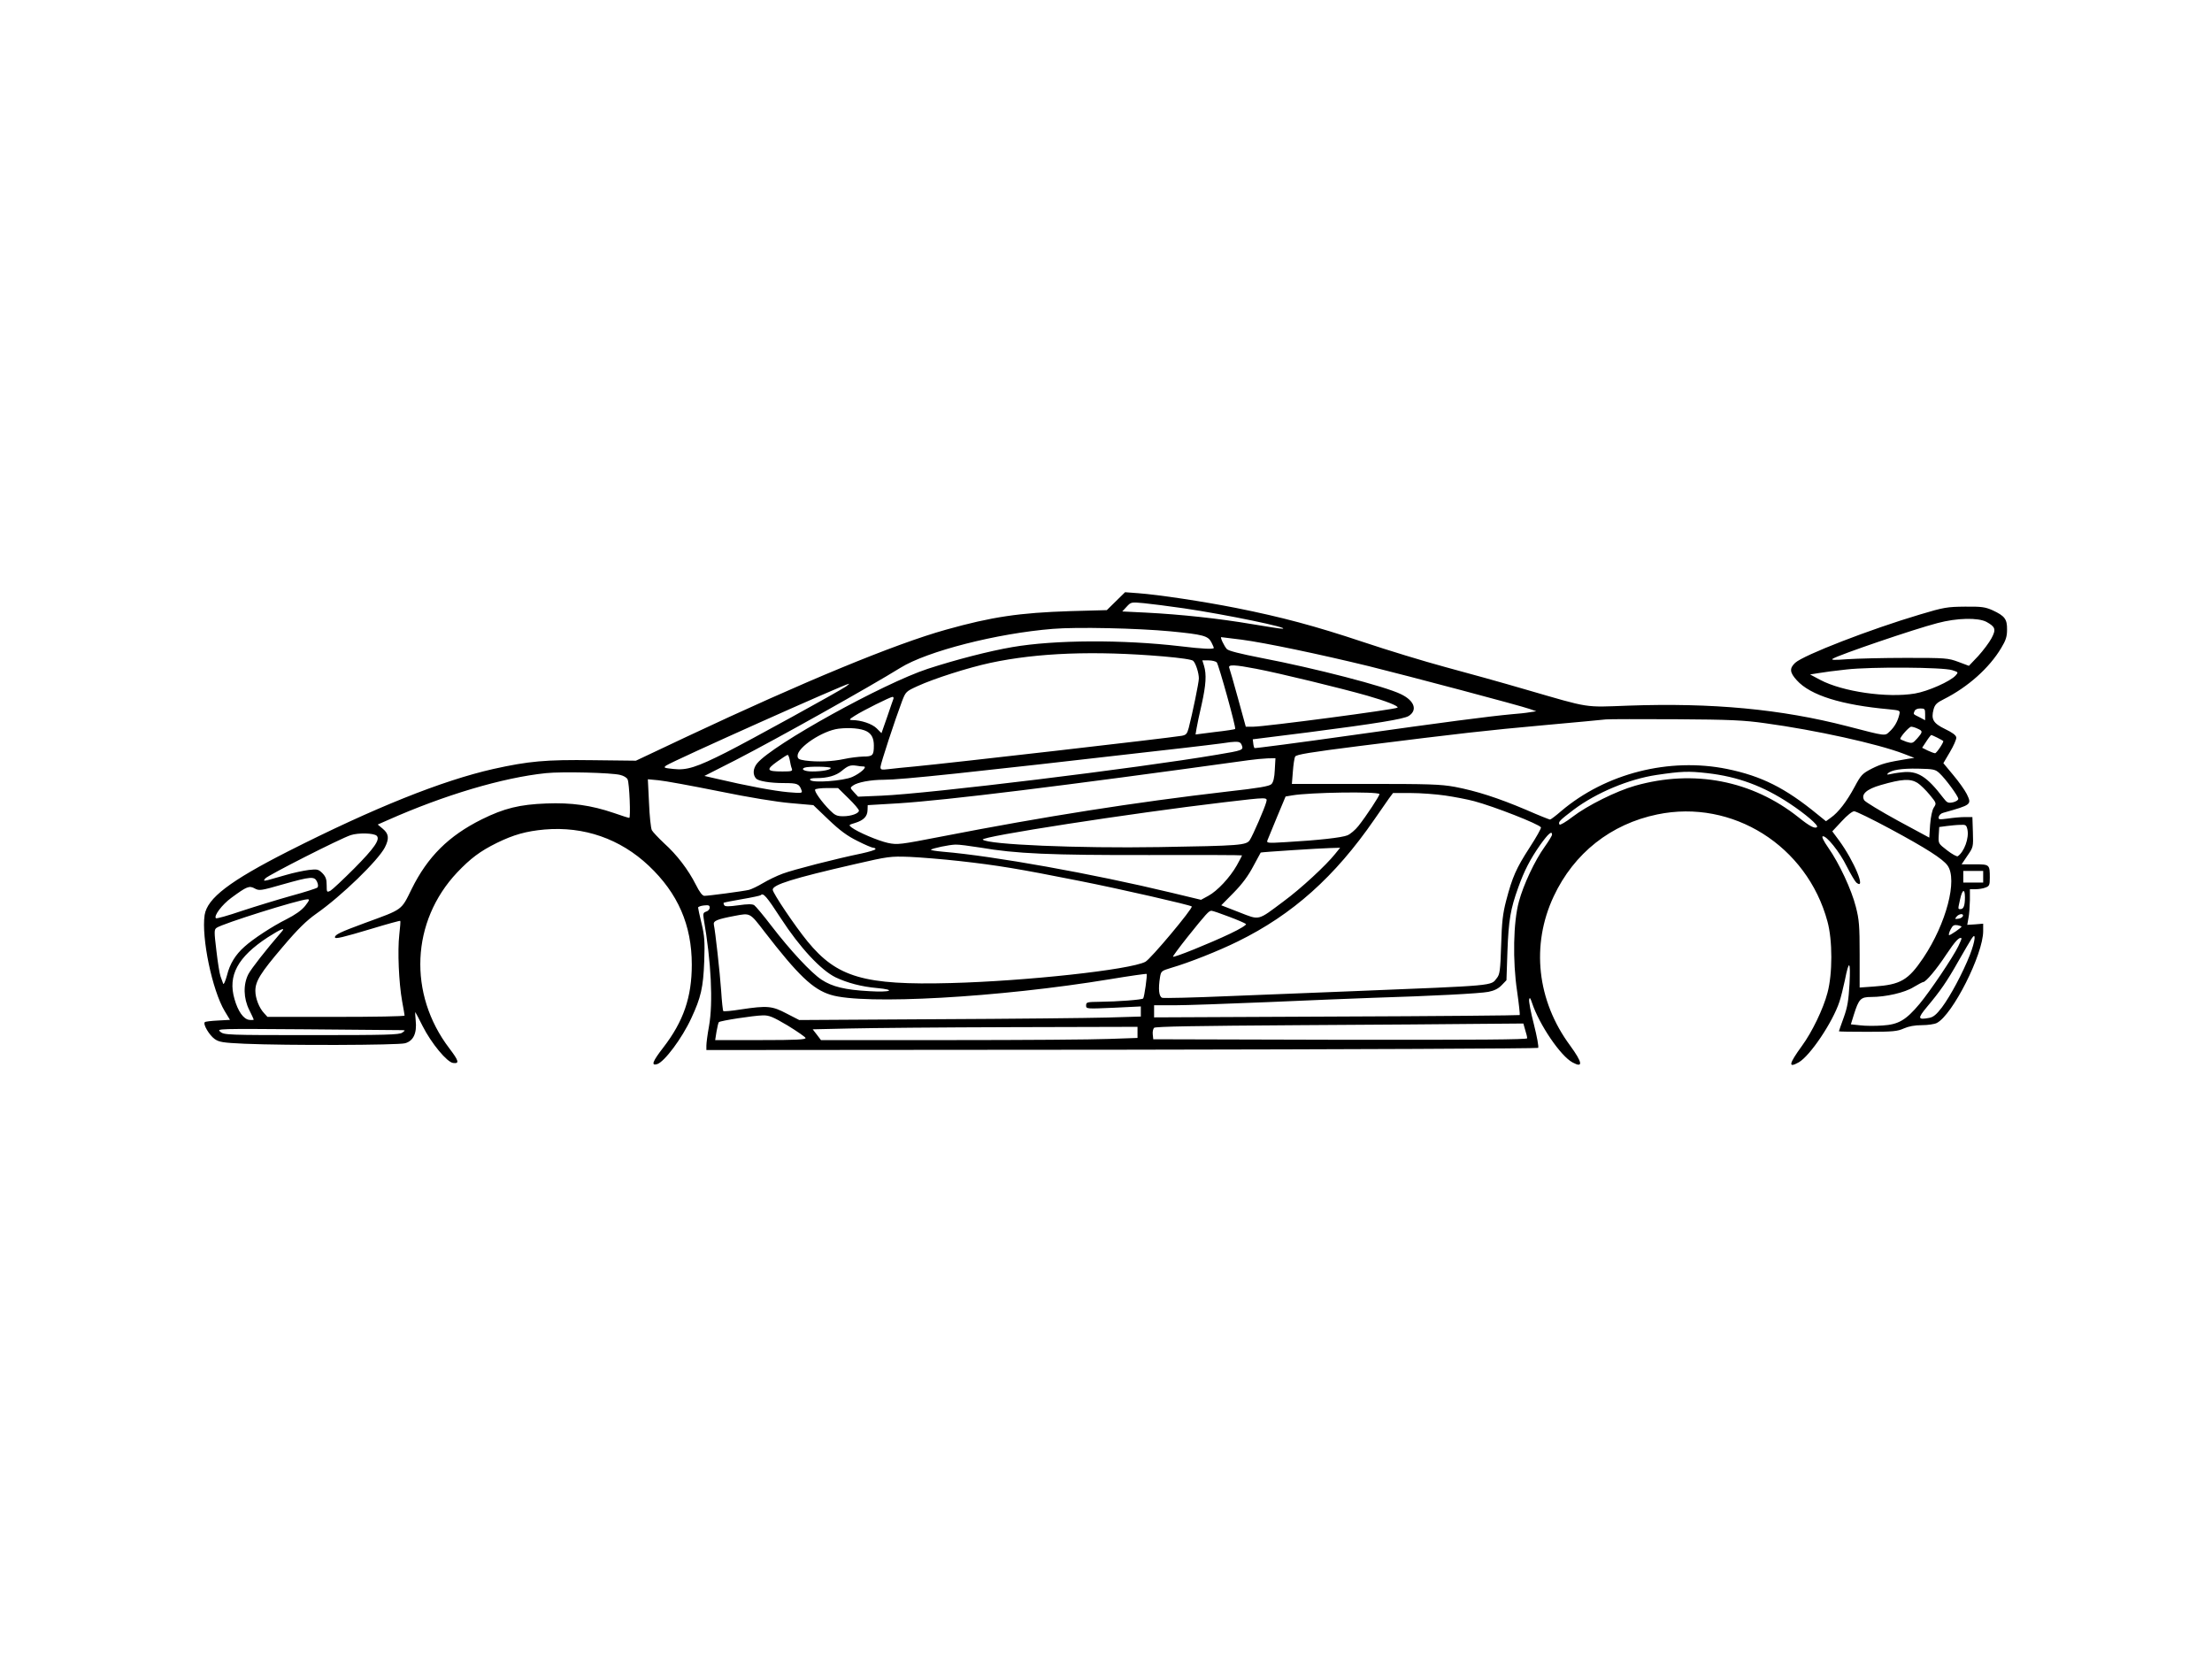 <?xml version="1.0" encoding="UTF-8" standalone="yes"?>
<svg version="1.0" xmlns="http://www.w3.org/2000/svg" width="1000pt" height="750pt" viewBox="0 0 1334 1000" preserveAspectRatio="xMidYMid meet">
  <g transform="translate(0,1000) scale(0.1,-0.1)" fill="#000000" stroke="none">
    <path d="M6730 6377 l-55 -54 -220 -6 c-307 -10 -472 -34 -750 -112 -308 -86
-857 -313 -1565 -646 l-305 -144 -260 3 c-284 4 -388 -6 -600 -53 -309 -70
-719 -234 -1238 -497 -352 -179 -487 -282 -503 -384 -20 -137 46 -454 121
-579 l32 -53 -73 -4 c-40 -2 -76 -6 -79 -10 -12 -12 27 -78 59 -101 27 -19 48
-23 181 -29 250 -11 926 -9 968 3 50 14 72 60 64 137 -3 30 -4 52 -2 50 2 -2
22 -40 44 -84 52 -103 147 -218 184 -222 39 -5 34 13 -23 88 -250 328 -231
766 47 1061 81 85 138 128 239 178 102 50 178 71 289 81 237 20 455 -56 627
-218 177 -167 260 -359 260 -597 0 -196 -50 -342 -172 -500 -65 -84 -75 -111
-37 -100 43 13 150 155 206 277 58 124 72 185 78 343 4 119 2 153 -16 228 -12
48 -21 92 -21 96 0 5 16 11 35 13 28 3 35 1 35 -13 0 -10 -10 -21 -21 -24 -18
-6 -20 -12 -15 -44 45 -258 57 -505 32 -646 -9 -49 -16 -102 -16 -118 l0 -27
2504 2 c1377 2 2508 7 2512 11 5 5 -7 68 -25 140 -19 73 -32 141 -29 152 3 15
7 10 17 -20 44 -132 172 -321 245 -360 65 -35 60 -1 -15 102 -200 270 -237
606 -99 900 122 260 344 436 625 494 453 94 903 -189 1026 -646 31 -113 31
-316 0 -430 -25 -96 -93 -237 -154 -320 -79 -109 -85 -136 -19 -99 68 39 204
241 245 365 9 26 23 84 33 130 25 127 35 119 28 -21 -6 -102 -12 -140 -35
-204 -16 -44 -29 -81 -29 -83 0 -2 78 -3 174 -3 152 0 179 3 217 20 29 13 66
20 109 20 36 0 76 6 90 13 95 48 280 414 280 554 l0 45 -48 -4 -48 -3 7 40 c5
22 8 70 9 108 l0 67 34 0 c19 0 46 4 60 10 23 8 26 15 26 59 0 80 -1 81 -91
81 l-79 0 35 52 c35 51 36 52 33 142 l-3 91 -45 0 c-25 0 -71 -4 -103 -9 -54
-7 -58 -6 -55 10 2 10 14 22 28 25 170 48 172 49 141 113 -12 24 -49 76 -82
115 l-59 71 40 68 c22 37 39 76 38 87 -2 14 -24 30 -68 51 -72 35 -85 59 -69
119 8 29 20 40 62 61 145 73 274 188 346 309 28 46 35 69 35 110 1 64 -14 83
-87 117 -45 20 -67 23 -167 22 -106 -1 -127 -4 -270 -47 -300 -89 -703 -245
-754 -292 -35 -33 -33 -58 10 -105 82 -91 269 -149 556 -175 68 -7 68 -7 62
-33 -10 -41 -29 -74 -58 -101 -30 -28 -17 -30 -256 32 -399 103 -812 142
-1320 124 -270 -10 -225 -17 -615 96 -143 42 -363 103 -490 137 -126 34 -349
102 -495 151 -291 97 -490 150 -765 205 -202 40 -469 80 -590 89 l-80 6 -55
-54z m409 -43 c252 -37 653 -120 594 -123 -7 -1 -90 12 -185 28 -194 33 -423
58 -637 69 l-143 7 27 29 c26 28 27 28 103 21 42 -4 151 -18 241 -31z m4841
-82 c54 -30 59 -45 30 -99 -14 -26 -50 -74 -80 -107 l-56 -59 -64 24 c-62 23
-76 24 -315 24 -137 0 -297 -4 -355 -8 -78 -6 -100 -5 -87 3 39 24 489 178
632 215 116 31 244 34 295 7z m-4920 -57 c195 -19 225 -27 245 -65 8 -16 15
-31 15 -35 0 -9 -69 -6 -200 10 -349 41 -760 39 -1015 -5 -140 -24 -341 -76
-510 -131 -270 -89 -933 -456 -1028 -569 -26 -31 -29 -69 -7 -93 14 -15 84
-27 166 -27 83 0 94 -4 108 -44 6 -17 2 -18 -81 -11 -80 7 -244 37 -431 81
l-74 17 189 96 c256 132 809 442 993 556 161 100 582 208 920 235 143 12 509
4 710 -15z m427 -50 c144 -19 472 -88 768 -160 250 -62 910 -237 970 -258 l40
-14 -40 -6 c-22 -4 -71 -9 -110 -12 -139 -13 -401 -47 -967 -127 -318 -45
-580 -79 -583 -77 -2 3 -6 16 -7 29 l-3 24 335 42 c410 53 577 80 606 99 54
35 34 92 -47 131 -94 47 -520 157 -844 219 -127 25 -195 42 -206 53 -16 17
-42 72 -34 72 2 0 57 -7 122 -15z m-472 -101 c104 -9 174 -19 181 -27 16 -16
34 -74 34 -106 0 -25 -38 -208 -61 -298 -10 -37 -16 -43 -43 -48 -92 -15
-1401 -165 -1611 -185 -60 -5 -131 -13 -157 -16 -42 -5 -48 -4 -48 13 0 18 87
283 130 397 22 57 24 59 94 91 98 45 304 111 439 140 285 61 628 74 1042 39z
m323 -36 c12 -15 118 -396 111 -402 -2 -2 -57 -11 -122 -18 l-117 -15 6 36 c3
20 17 86 31 146 26 117 30 180 14 233 l-10 32 38 0 c21 0 43 -6 49 -12z m239
-39 c137 -26 511 -117 669 -162 112 -32 191 -63 182 -72 -10 -11 -801 -115
-869 -115 l-46 0 -47 171 c-26 95 -50 178 -53 185 -7 20 35 18 164 -7z m4196
-8 c38 -12 38 -13 21 -32 -32 -36 -168 -96 -246 -109 -166 -28 -436 11 -570
82 l-62 33 50 8 c27 5 103 15 169 22 150 17 582 14 638 -4z m-6672 -99 c-40
-28 -587 -329 -722 -397 -178 -90 -238 -109 -317 -100 -59 6 -62 8 -44 21 41
28 1082 494 1102 493 3 0 -6 -8 -19 -17z m287 -74 c-3 -7 -20 -57 -38 -110
l-34 -97 -29 29 c-27 27 -93 50 -150 50 -18 1 -15 5 18 26 48 31 215 114 228
114 5 0 7 -6 5 -12z m6222 -93 l0 -36 -32 17 c-42 21 -40 18 -32 38 4 10 17
16 35 16 27 0 29 -3 29 -35z m-965 -54 c302 -41 679 -124 835 -184 l65 -25
-40 -6 c-127 -21 -156 -29 -215 -58 -60 -31 -66 -38 -106 -112 -46 -86 -97
-153 -143 -185 l-29 -21 -52 42 c-194 159 -336 230 -544 273 -349 71 -732 -26
-1001 -254 -32 -28 -63 -51 -67 -51 -4 0 -70 26 -145 59 -170 72 -298 113
-428 138 -88 16 -155 18 -542 18 l-442 0 6 75 c3 41 9 82 14 90 6 12 90 26
391 64 622 78 756 93 1108 125 184 17 353 32 375 35 22 2 213 2 425 1 323 -2
409 -6 535 -24z m-5418 -49 c30 -16 43 -43 43 -86 0 -59 -7 -66 -64 -66 -28
-1 -80 -7 -116 -15 -70 -15 -160 -19 -234 -9 -39 6 -46 10 -46 29 0 51 151
151 247 163 66 8 137 2 170 -16z m6338 16 c32 -14 31 -20 -3 -59 -27 -30 -30
-31 -65 -20 -20 7 -37 15 -37 17 0 14 54 74 66 74 7 0 25 -5 39 -12z m118 -54
c18 -9 34 -18 36 -20 6 -5 -40 -74 -49 -74 -5 0 -25 7 -44 16 l-34 17 25 38
c14 22 28 39 30 39 2 0 18 -7 36 -16z m-4194 -46 c11 -29 6 -31 -150 -57 -484
-82 -1737 -235 -2023 -247 l-141 -6 -25 27 c-24 26 -24 27 -6 40 27 20 107 35
187 35 105 0 510 43 1659 175 217 24 402 47 410 49 8 2 30 4 48 5 25 1 35 -4
41 -21z m-2726 -90 c3 -18 8 -41 12 -50 6 -16 0 -18 -56 -18 -96 0 -101 10
-33 59 31 22 60 41 64 41 4 0 10 -15 13 -32z m2925 -58 c-2 -47 -9 -75 -20
-86 -12 -13 -76 -24 -265 -45 -561 -65 -1101 -150 -1723 -271 -252 -49 -267
-51 -325 -39 -59 13 -182 65 -220 94 -18 14 -17 15 23 27 51 16 73 39 74 77
l1 30 186 11 c295 19 977 103 2111 260 36 5 87 10 114 11 l48 1 -4 -70z
m-2480 20 c26 0 -17 -40 -68 -63 -53 -24 -242 -38 -254 -18 -5 7 8 11 41 11
63 0 116 15 150 44 37 31 52 36 87 31 16 -3 35 -5 44 -5z m-198 -9 c0 -11 -51
-21 -111 -21 -46 0 -72 13 -47 23 22 9 158 7 158 -2z m6686 -31 c37 -34 114
-139 114 -155 0 -8 -15 -17 -32 -21 -29 -6 -36 -3 -58 26 -100 131 -156 166
-249 155 -31 -3 -65 -9 -76 -12 -14 -3 -17 -2 -10 5 20 21 83 31 182 29 93 -2
104 -4 129 -27z m-7955 -11 c21 -5 40 -17 44 -27 11 -24 19 -232 10 -232 -4 0
-46 13 -94 30 -135 46 -255 63 -406 57 -161 -6 -255 -29 -390 -96 -199 -99
-326 -225 -422 -419 -65 -132 -51 -121 -283 -206 -149 -55 -180 -70 -180 -86
0 -12 46 -1 223 52 92 28 169 49 171 47 2 -2 -1 -40 -6 -84 -11 -95 -3 -288
17 -400 8 -44 15 -83 15 -87 0 -5 -186 -8 -413 -8 l-414 0 -21 23 c-29 31 -52
89 -52 134 0 58 31 108 164 264 93 110 145 160 203 201 153 107 373 321 414
400 27 53 24 82 -12 112 l-31 26 59 26 c342 152 695 257 956 284 96 10 396 3
448 -11z m6554 11 c186 -21 339 -78 499 -184 95 -63 174 -131 164 -141 -12
-12 -44 4 -111 58 -280 223 -632 291 -986 191 -113 -32 -288 -119 -378 -188
-40 -31 -75 -51 -78 -46 -9 15 -1 24 86 90 136 102 332 184 499 209 149 22
191 24 305 11z m-5961 -109 c185 -38 352 -65 435 -72 l136 -12 92 -88 c68 -65
113 -98 174 -128 45 -23 88 -41 95 -41 8 0 14 -4 14 -8 0 -5 -37 -16 -82 -26
-164 -34 -412 -98 -477 -122 -36 -13 -91 -40 -121 -58 -30 -18 -68 -36 -83
-40 -33 -8 -243 -36 -269 -36 -12 0 -29 22 -52 68 -45 89 -113 179 -191 249
-34 32 -68 68 -74 79 -6 12 -14 86 -17 165 l-7 142 64 -6 c35 -3 199 -33 363
-66z m7230 50 c17 -11 50 -43 73 -71 42 -51 42 -52 25 -78 -10 -16 -18 -55
-22 -103 l-5 -78 -189 102 c-104 57 -195 112 -203 123 -22 35 12 67 99 92 128
37 178 40 222 13z m-6447 -93 c35 -34 63 -67 63 -74 0 -17 -47 -34 -95 -34
-38 0 -50 6 -80 36 -49 49 -96 115 -89 125 3 5 35 9 72 9 l66 0 63 -62z m3202
26 c5 -5 -80 -134 -127 -193 -19 -24 -49 -49 -66 -56 -33 -14 -177 -30 -370
-41 -114 -7 -119 -6 -112 12 4 10 30 74 58 141 l51 122 41 7 c107 18 509 24
525 8z m396 -9 c55 -8 134 -23 175 -34 120 -32 391 -138 403 -158 3 -5 -28
-60 -69 -123 -80 -124 -103 -175 -141 -320 -20 -77 -26 -128 -30 -268 -5 -153
-8 -176 -26 -198 -37 -48 2 -44 -867 -79 -206 -8 -545 -22 -754 -30 -208 -9
-387 -13 -397 -10 -20 7 -25 53 -13 126 6 35 9 37 68 55 104 30 286 102 401
159 330 162 585 390 823 735 36 52 76 110 89 128 l24 32 107 0 c59 0 152 -7
207 -15z m-1079 -41 c-9 -35 -80 -199 -99 -228 -21 -31 -59 -34 -547 -42 -488
-8 -1033 15 -1063 45 -18 18 902 160 1453 225 273 32 264 32 256 0z m3763
-160 c219 -118 317 -181 346 -221 62 -86 -8 -351 -146 -557 -91 -135 -137
-162 -299 -173 l-85 -6 0 199 c0 173 -3 211 -23 288 -26 103 -100 262 -166
356 -28 40 -41 67 -34 69 21 7 102 -93 145 -181 24 -47 50 -91 58 -98 62 -51
-13 130 -105 255 l-40 54 56 60 c33 36 64 61 76 61 11 0 109 -48 217 -106z
m466 -4 c11 -51 -19 -134 -58 -161 -5 -4 -34 12 -64 35 -53 41 -54 41 -51 91
l3 50 45 6 c25 3 62 7 82 7 33 2 37 -1 43 -28z m-9593 -38 c22 -22 -15 -75
-136 -197 -67 -67 -131 -127 -143 -134 -22 -11 -23 -10 -23 34 0 36 -6 51 -26
72 -24 23 -30 25 -82 19 -31 -4 -93 -17 -137 -30 -44 -13 -93 -27 -109 -31
-27 -6 -28 -5 -16 10 16 19 453 241 515 261 45 15 140 13 157 -4z m7088 7 c0
-6 -20 -39 -45 -74 -59 -82 -128 -229 -155 -330 -34 -124 -38 -358 -11 -539
11 -77 18 -142 16 -145 -3 -2 -500 -7 -1105 -9 l-1100 -5 0 37 0 36 123 0 c67
0 320 9 562 19 242 11 528 22 635 26 359 11 645 26 696 36 35 7 60 19 80 40
l29 30 6 177 c7 185 18 252 65 382 36 101 72 171 133 258 48 67 71 87 71 61z
m-3448 -78 c214 -37 422 -46 1016 -45 309 1 562 0 562 -2 0 -3 -14 -29 -31
-60 -42 -74 -118 -155 -172 -184 l-44 -24 -179 43 c-478 115 -1070 221 -1377
247 -43 4 -75 9 -73 12 9 9 110 30 148 31 20 1 87 -8 150 -18z m2140 -38 c-54
-68 -207 -210 -312 -287 -158 -118 -141 -114 -267 -65 l-108 42 75 76 c52 53
88 102 118 159 24 45 44 82 45 83 5 3 360 26 415 27 l64 2 -30 -37z m-2267
-43 c232 -26 353 -46 725 -120 248 -49 667 -145 677 -154 10 -9 -249 -319
-280 -334 -93 -48 -717 -116 -1172 -128 -524 -14 -687 34 -865 251 -76 93
-210 292 -210 312 0 30 120 68 495 154 204 47 214 48 330 44 66 -3 201 -14
300 -25z m6175 -95 l0 -35 -60 0 -60 0 0 35 0 35 60 0 60 0 0 -35z m-10048
-30 c7 -16 8 -29 2 -35 -5 -5 -77 -28 -158 -50 -82 -23 -216 -64 -298 -91 -82
-28 -153 -48 -156 -44 -14 14 37 82 93 123 94 69 108 75 142 56 26 -14 36 -13
168 25 170 48 191 50 207 16z m9938 -94 c0 -49 -8 -71 -26 -71 -17 0 -17 -3
-3 60 13 60 29 66 29 11z m-7140 -128 c113 -174 241 -312 330 -355 70 -33 156
-56 248 -64 121 -11 84 -27 -45 -19 -148 8 -224 27 -288 69 -64 42 -190 178
-303 325 -48 63 -95 119 -104 125 -12 7 -40 7 -95 -1 -58 -8 -80 -8 -85 0 -4
6 -5 13 -4 15 2 2 52 12 111 22 59 10 110 21 113 24 15 16 35 -7 122 -141z
m-2870 76 c-22 -27 -59 -53 -114 -81 -84 -42 -199 -117 -252 -165 -54 -48 -88
-103 -105 -172 -10 -36 -20 -59 -23 -51 -3 8 -10 28 -16 44 -6 16 -17 85 -25
155 -14 116 -14 127 1 138 34 25 496 170 547 172 16 1 13 -6 -13 -40z m5572
-65 c51 -19 97 -39 102 -44 5 -5 -36 -30 -95 -58 -122 -58 -339 -146 -345
-139 -2 2 37 55 87 118 114 142 129 159 145 159 7 0 54 -16 106 -36z m-2802
-90 c204 -264 292 -348 400 -381 199 -62 1017 -16 1683 94 120 20 219 34 222
32 5 -6 -14 -141 -21 -148 -7 -8 -157 -19 -261 -20 -77 -1 -83 -2 -83 -22 0
-21 2 -21 165 -14 l165 8 0 -31 0 -30 -202 -6 c-112 -3 -575 -8 -1031 -10
l-827 -5 -76 39 c-87 46 -116 49 -276 25 -55 -9 -103 -13 -106 -10 -3 3 -9 58
-13 123 -8 114 -35 355 -44 398 -5 23 19 33 125 53 95 18 91 21 180 -95z
m7228 94 c-3 -7 -15 -15 -28 -16 -21 -3 -22 -2 -11 12 16 19 44 21 39 4z m-8
-63 c0 -7 -72 -56 -76 -52 -3 3 1 18 10 35 12 24 20 28 41 25 14 -3 25 -7 25
-8z m-10132 -32 c-96 -111 -181 -220 -200 -255 -32 -62 -30 -146 5 -216 15
-30 27 -56 27 -58 0 -3 -12 -4 -27 -2 -34 4 -68 51 -89 126 -41 141 19 253
201 372 80 51 110 63 83 33z m10182 -139 c-43 -109 -118 -249 -169 -317 -33
-43 -51 -58 -76 -63 -70 -13 -72 -4 -14 66 79 94 119 151 189 275 35 61 70
121 79 135 30 48 24 -11 -9 -96z m-70 52 c-32 -66 -169 -270 -234 -348 -82
-98 -127 -124 -223 -130 -43 -3 -103 -3 -134 1 l-57 6 18 58 c30 95 41 107
104 107 89 0 203 26 257 60 27 16 53 30 57 30 16 0 81 77 140 167 54 81 79
107 91 97 2 -2 -7 -23 -19 -48z m-7060 -478 c57 -35 106 -69 108 -75 3 -10
-56 -13 -271 -13 l-274 0 8 51 c5 28 11 54 14 57 8 9 211 40 265 41 38 1 60
-8 150 -61z m4448 -27 c7 -21 12 -43 12 -50 0 -8 -290 -10 -1127 -9 l-1128 3
-3 29 c-2 16 2 34 8 40 8 8 253 12 873 16 474 3 973 6 1108 8 l246 2 11 -39z
m-2338 -14 l0 -34 -172 -6 c-95 -4 -525 -7 -955 -7 l-782 0 -25 33 -25 32 222
5 c122 3 563 7 980 8 l757 2 0 -33z m-4435 13 c20 -1 20 -1 1 -15 -17 -13 -99
-15 -547 -15 -510 0 -528 1 -550 20 -24 19 -23 19 526 15 303 -3 559 -5 570
-5z"/>
  </g>
</svg>